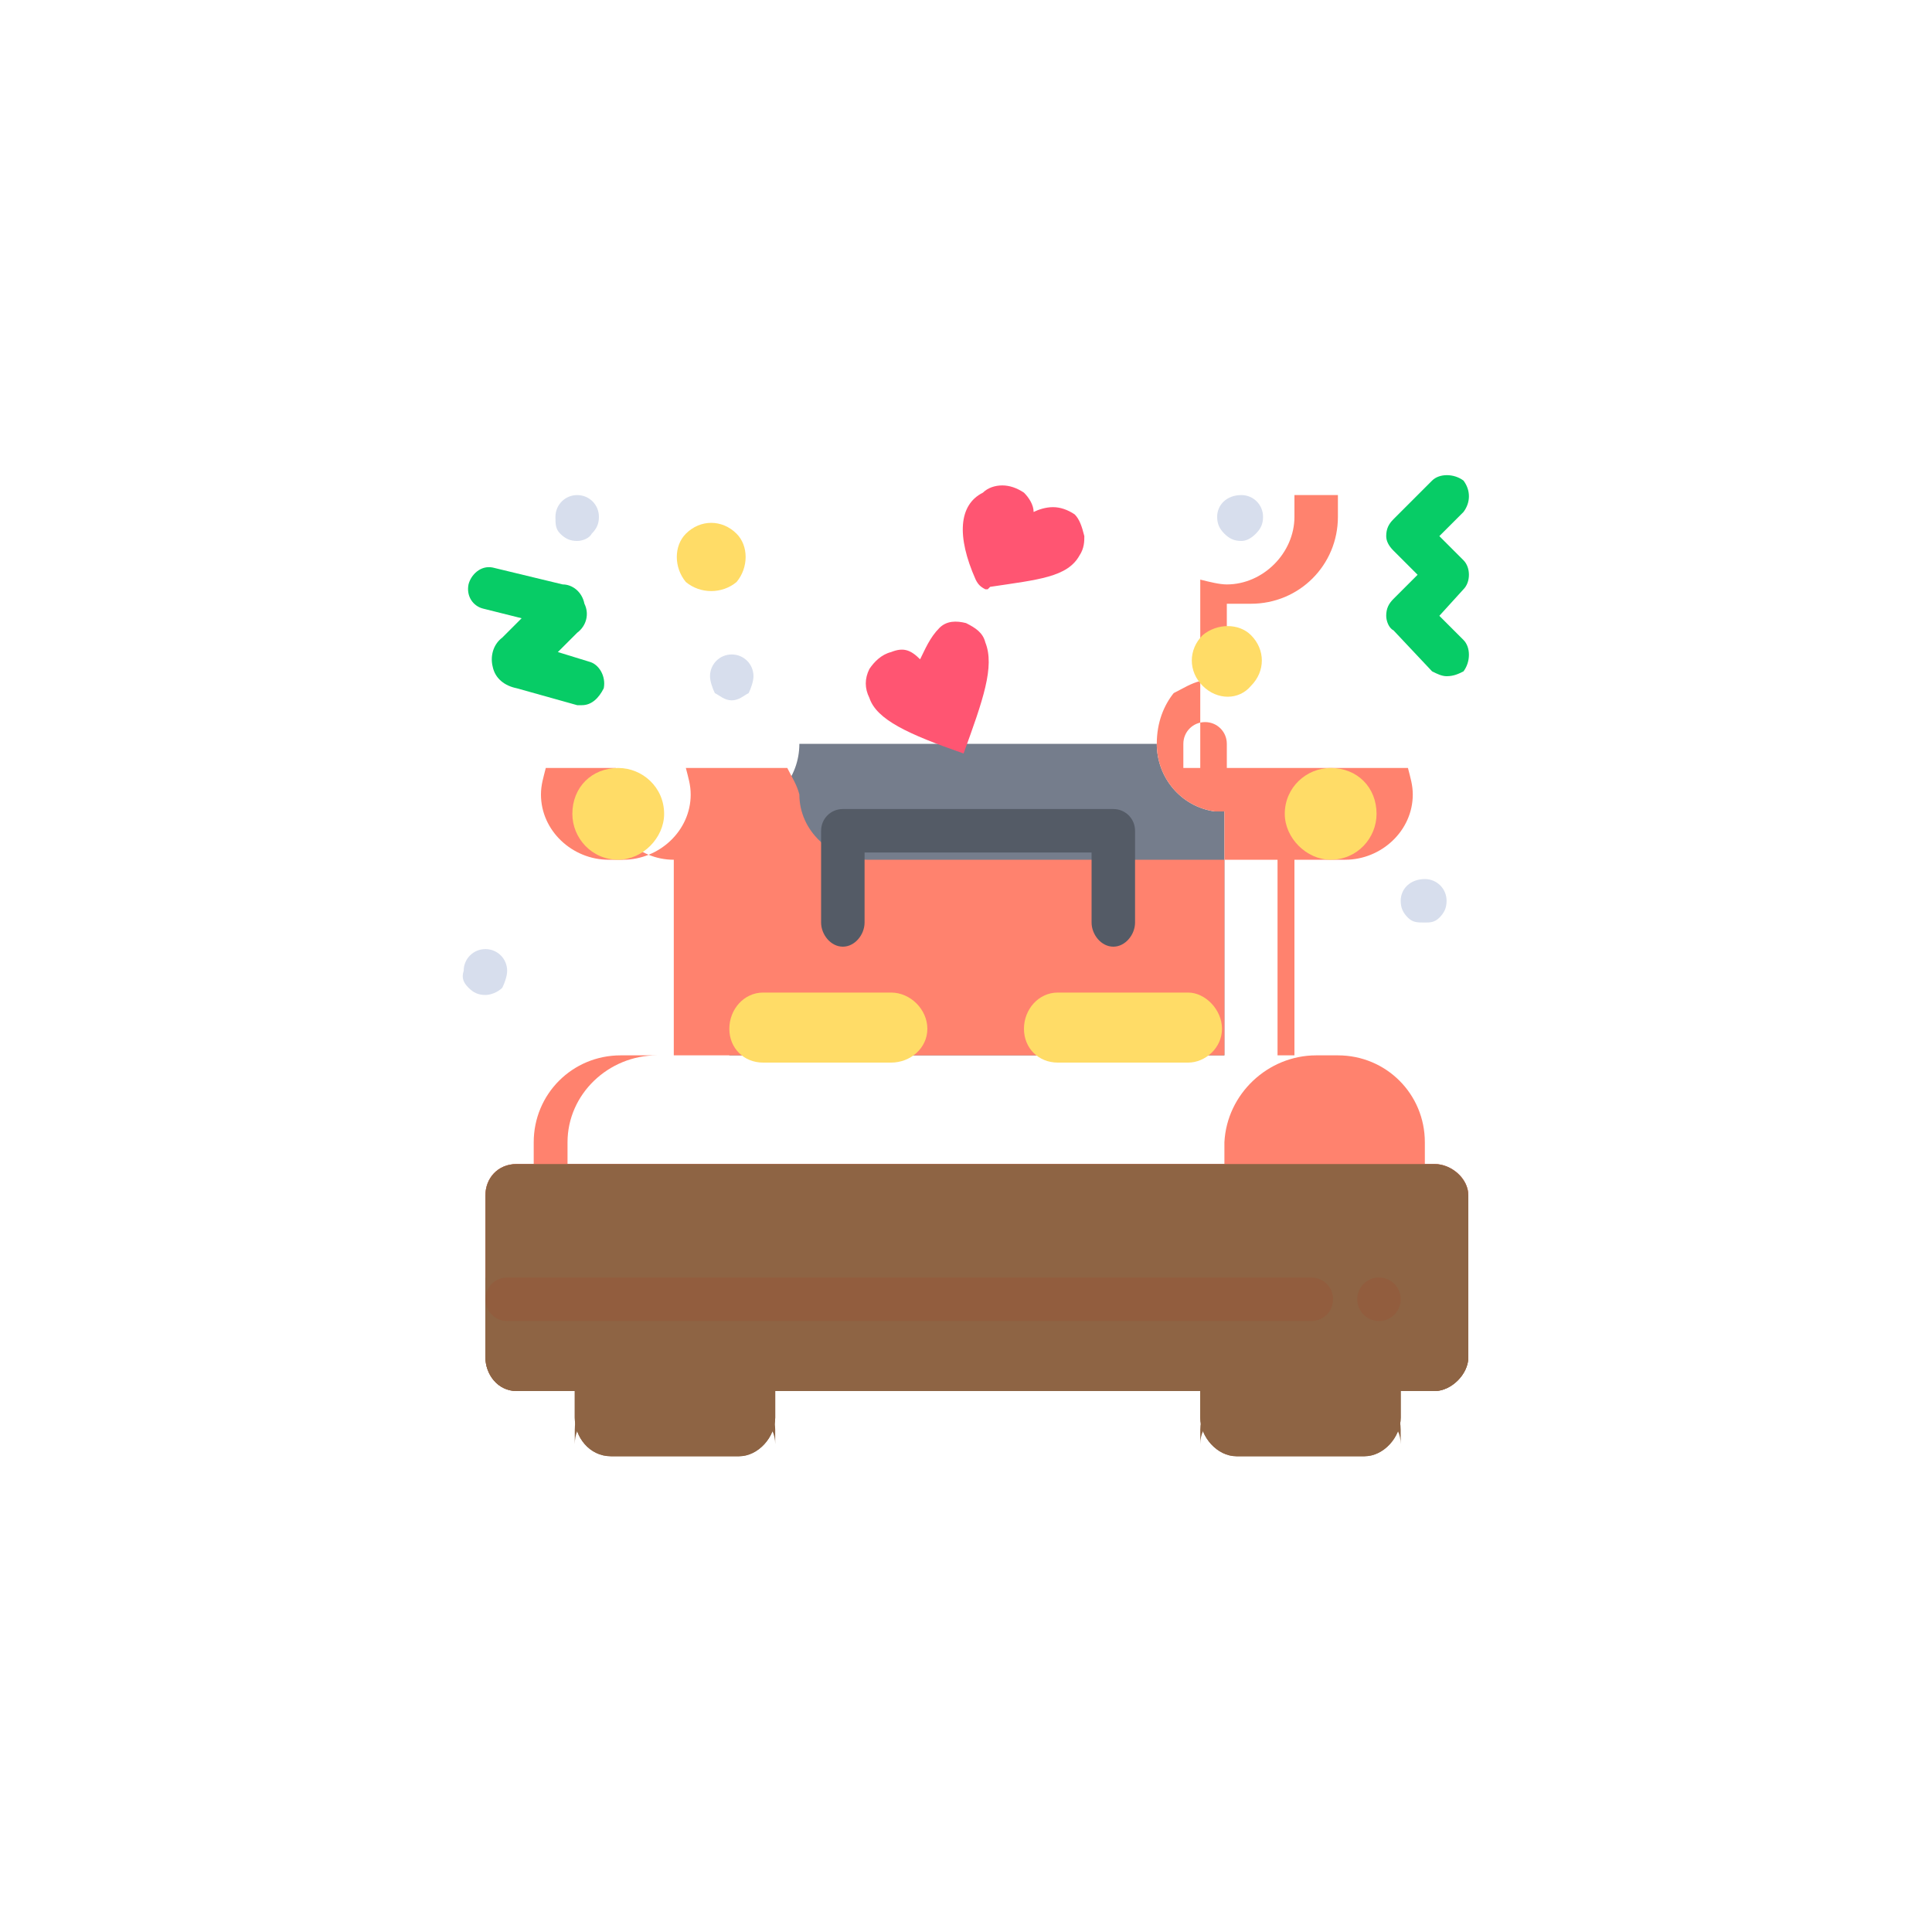 <svg xmlns="http://www.w3.org/2000/svg" width="800pt" height="800pt" viewBox="0 0 800 800" version="1.1">
  <defs/>
  <path fill-rule="evenodd" fill="#ffffff" d="M0,0 L800,0 L800,800 L0,800 L0,0 Z"/>
  <path fill-rule="evenodd" fill="#545b66" d="M349,392 C344,392 340,387 340,382 L340,344 C340,339 344,335 349,335 C354,335 358,339 358,344 L358,382 C358,387 354,392 349,392"/>
  <path fill-rule="evenodd" fill="#545b66" d="M461,392 C456,392 452,387 452,382 L452,344 C452,339 456,335 461,335 C466,335 470,339 470,344 L470,382 C470,387 466,392 461,392"/>
  <path fill-rule="evenodd" fill="#757d8c" d="M479,308 L331,308 C331,322 321,334 307,336 L302,336 L302,437 L507,437 L507,336 L503,336 C489,334 479,322 479,308 Z"/>
  <path fill-rule="evenodd" fill="#8e6444" d="M593,482 L214,482 C206,482 201,488 201,495 L201,562 C201,569 206,576 214,576 L238,576 L238,587 C238,595 244,603 253,603 L306,603 C314,603 321,595 321,587 L321,576 L497,576 L497,587 C497,595 504,603 512,603 L565,603 C573,603 580,595 580,587 L580,576 L594,576 C601,576 608,569 608,562 L608,495 C608,488 601,482 594,482 Z"/>
  <path fill-rule="evenodd" fill="#a26944" d="M608,529 L608,562 C608,569 601,576 594,576 L214,576 C206,576 201,569 201,562 L201,529 Z"/>
  <path fill-rule="evenodd" fill="#ff826e" d="M479,308 L479,308 C479,322 489,334 503,336 L507,336 L507,437 L255,437 L255,356 L258,356 C273,356 286,344 286,329 C286,325 285,322 284,318 L326,318 C328,322 330,325 331,329 C331,344 344,356 359,356 L554,356 L554,437 L545,437 C525,437 508,453 507,473 L507,482 L221,482 L221,473 C221,453 237,437 257,437 L255,437 L255,356 L252,356 C237,356 224,344 224,329 C224,325 225,322 226,318 L255,318 C253,322 252,325 252,329 C252,344 264,356 279,356 L279,437 L272,437 C252,437 235,453 235,473 L235,482 L214,482 C206,482 201,488 201,495 L201,529 L608,529 L608,495 C608,488 601,482 594,482 L572,482 L572,473 C572,453 556,437 536,437 L529,437 L529,356 L554,356 L554,318 L583,318 C584,322 585,325 585,329 C585,344 572,356 557,356 L554,356 L554,437 L554,437 C574,437 590,453 590,473 L590,482 L572,482 L572,473 C572,453 556,437 536,437 L536,437 L536,356 L554,356 L554,318 L536,318 L536,308 C536,293 523,280 508,280 C505,280 501,281 497,282 L497,240 C501,241 505,242 508,242 C523,242 536,229 536,214 L536,205 L554,205 L554,214 C554,234 538,250 518,250 L508,250 L508,280 L508,280 C523,280 536,293 536,308 L536,318 L508,318 L508,308 C508,303 504,299 499,299 C494,299 490,303 490,308 L490,318 L497,318 L497,282 C493,283 490,285 486,287 C482,292 479,299 479,308 Z"/>
  <path fill-rule="evenodd" fill="#8e6444" d="M572,482 L594,482 C601,482 608,488 608,495 L608,562 C608,569 601,576 594,576 L580,576 L580,587 C580,595 573,603 565,603 L512,603 C504,603 497,595 497,587 L497,576 L321,576 L321,587 C321,595 314,603 306,603 L253,603 C244,603 238,595 238,587 L238,576 L214,576 C206,576 201,569 201,562 L201,495 C201,488 206,482 214,482 Z"/>
  <path fill-rule="evenodd" fill="#545b66" d="M461,335 L349,335 C344,335 340,339 340,344 L340,382 C340,387 344,392 349,392 C354,392 358,387 358,382 L358,353 L452,353 L452,382 C452,387 456,392 461,392 C466,392 470,387 470,382 L470,344 C470,339 466,335 461,335 Z"/>
  <path fill-rule="evenodd" fill="#925d3e" d="M543,547 L210,547 C205,547 201,543 201,538 C201,533 205,529 210,529 L543,529 C548,529 552,533 552,538 C552,543 548,547 543,547"/>
  <path fill-rule="evenodd" fill="#925d3e" d="M571,547 C566,547 562,543 562,538 C562,533 566,529 571,529 C576,529 580,533 580,538 C580,543 576,547 571,547"/>
  <path fill-rule="evenodd" fill="#ffdc67" d="M492,440 L438,440 C430,440 424,434 424,426 C424,418 430,411 438,411 L492,411 C499,411 506,418 506,426 C506,434 499,440 492,440"/>
  <path fill-rule="evenodd" fill="#ffdc67" d="M369,440 L316,440 C308,440 302,434 302,426 C302,418 308,411 316,411 L369,411 C377,411 384,418 384,426 C384,434 377,440 369,440"/>
  <path fill-rule="evenodd" fill="#ffdc67" d="M275,337 C275,347 266,356 256,356 C245,356 237,347 237,337 C237,326 245,318 256,318 C266,318 275,326 275,337 Z"/>
  <path fill-rule="evenodd" fill="#ffdc67" d="M570,337 C570,347 562,356 551,356 C541,356 532,347 532,337 C532,326 541,318 551,318 C562,318 570,326 570,337 Z"/>
  <path fill-rule="evenodd" fill="#ffdc67" d="M518,263 C524,269 524,278 518,284 C513,290 504,290 498,284 C492,278 492,269 498,263 C504,258 513,258 518,263 Z"/>
  <path fill-rule="evenodd" fill="#ffdc67" d="M305,221 C310,226 310,235 305,241 C299,246 290,246 284,241 C279,235 279,226 284,221 C290,215 299,215 305,221 Z"/>
  <path fill-rule="evenodd" fill="#ff5572" d="M409,244 C409,244 408,244 408,244 C406,243 405,242 404,240 C396,222 397,209 407,204 C409,202 412,201 415,201 C418,201 421,202 424,204 C426,206 428,209 428,212 C430,211 433,210 436,210 C439,210 442,211 445,213 C447,215 448,218 449,222 C449,224 449,227 447,230 C442,239 430,240 410,243 Z"/>
   <path fill-rule="evenodd" fill="#ff5572" d="M389,260 C392,257 396,257 400,258 C404,260 407,262 408,266 C412,276 407,290 399,312 C376,304 363,298 360,289 C358,285 358,281 360,277 C362,274 365,271 369,270 C374,268 377,269 381,273 C383,269 385,264 389,260 Z"/>
  <path fill-rule="evenodd" fill="#07cc66" d="M242,292 C241,292 240,292 239,292 L214,285 C209,284 205,281 204,276 C203,272 204,267 208,264 L216,256 L200,252 C196,251 193,247 194,242 C195,238 199,234 204,235 L233,242 C237,242 241,245 242,250 C244,254 243,259 239,262 L231,270 L244,274 C248,275 251,280 250,285 C248,289 245,292 241,292 Z"/>
  <path fill-rule="evenodd" fill="#07cc66" d="M599,280 C597,280 595,279 593,278 L577,261 C575,260 574,257 574,255 C574,252 575,250 577,248 L587,238 L577,228 C575,226 574,224 574,222 C574,219 575,217 577,215 L593,199 C596,196 602,196 606,199 C609,203 609,208 606,212 L596,222 L606,232 C609,235 609,241 606,244 L596,255 L606,265 C609,268 609,274 606,278 C604,279 602,280 599,280"/>
  <path fill-rule="evenodd" fill="#8e6444" d="M253,576 L306,576 C314,576 321,583 321,592 L321,598 C321,590 314,584 306,584 L253,584 C244,584 238,590 238,598 L238,592 C238,583 244,576 253,576"/>
  <path fill-rule="evenodd" fill="#8e6444" d="M512,576 L565,576 C573,576 580,583 580,592 L580,598 C580,590 573,584 565,584 L512,584 C504,584 497,590 497,598 L497,592 C497,583 504,576 512,576"/>
  <path fill-rule="evenodd" fill="#d7deed" d="M210,402 C210,404 209,407 208,409 C206,411 203,412 201,412 C198,412 196,411 194,409 C192,407 191,405 192,402 C192,397 196,393 201,393 C206,393 210,397 210,402"/>
  <path fill-rule="evenodd" fill="#d7deed" d="M248,214 C248,217 247,219 245,221 C244,223 241,224 239,224 C236,224 234,223 232,221 C230,219 230,217 230,214 C230,209 234,205 239,205 C244,205 248,209 248,214"/>
  <path fill-rule="evenodd" fill="#d7deed" d="M523,214 C523,217 522,219 520,221 C518,223 516,224 514,224 C511,224 509,223 507,221 C505,219 504,217 504,214 C504,209 508,205 514,205 C519,205 523,209 523,214"/>
  <path fill-rule="evenodd" fill="#d7deed" d="M599,373 C599,376 598,378 596,380 C594,382 592,382 590,382 C587,382 585,382 583,380 C581,378 580,376 580,373 C580,368 584,364 590,364 C595,364 599,368 599,373"/>
  <path fill-rule="evenodd" fill="#d7deed" d="M312,280 C312,282 311,285 310,287 C308,288 306,290 303,290 C300,290 298,288 296,287 C295,285 294,282 294,280 C294,275 298,271 303,271 C308,271 312,275 312,280"/>
</svg>
